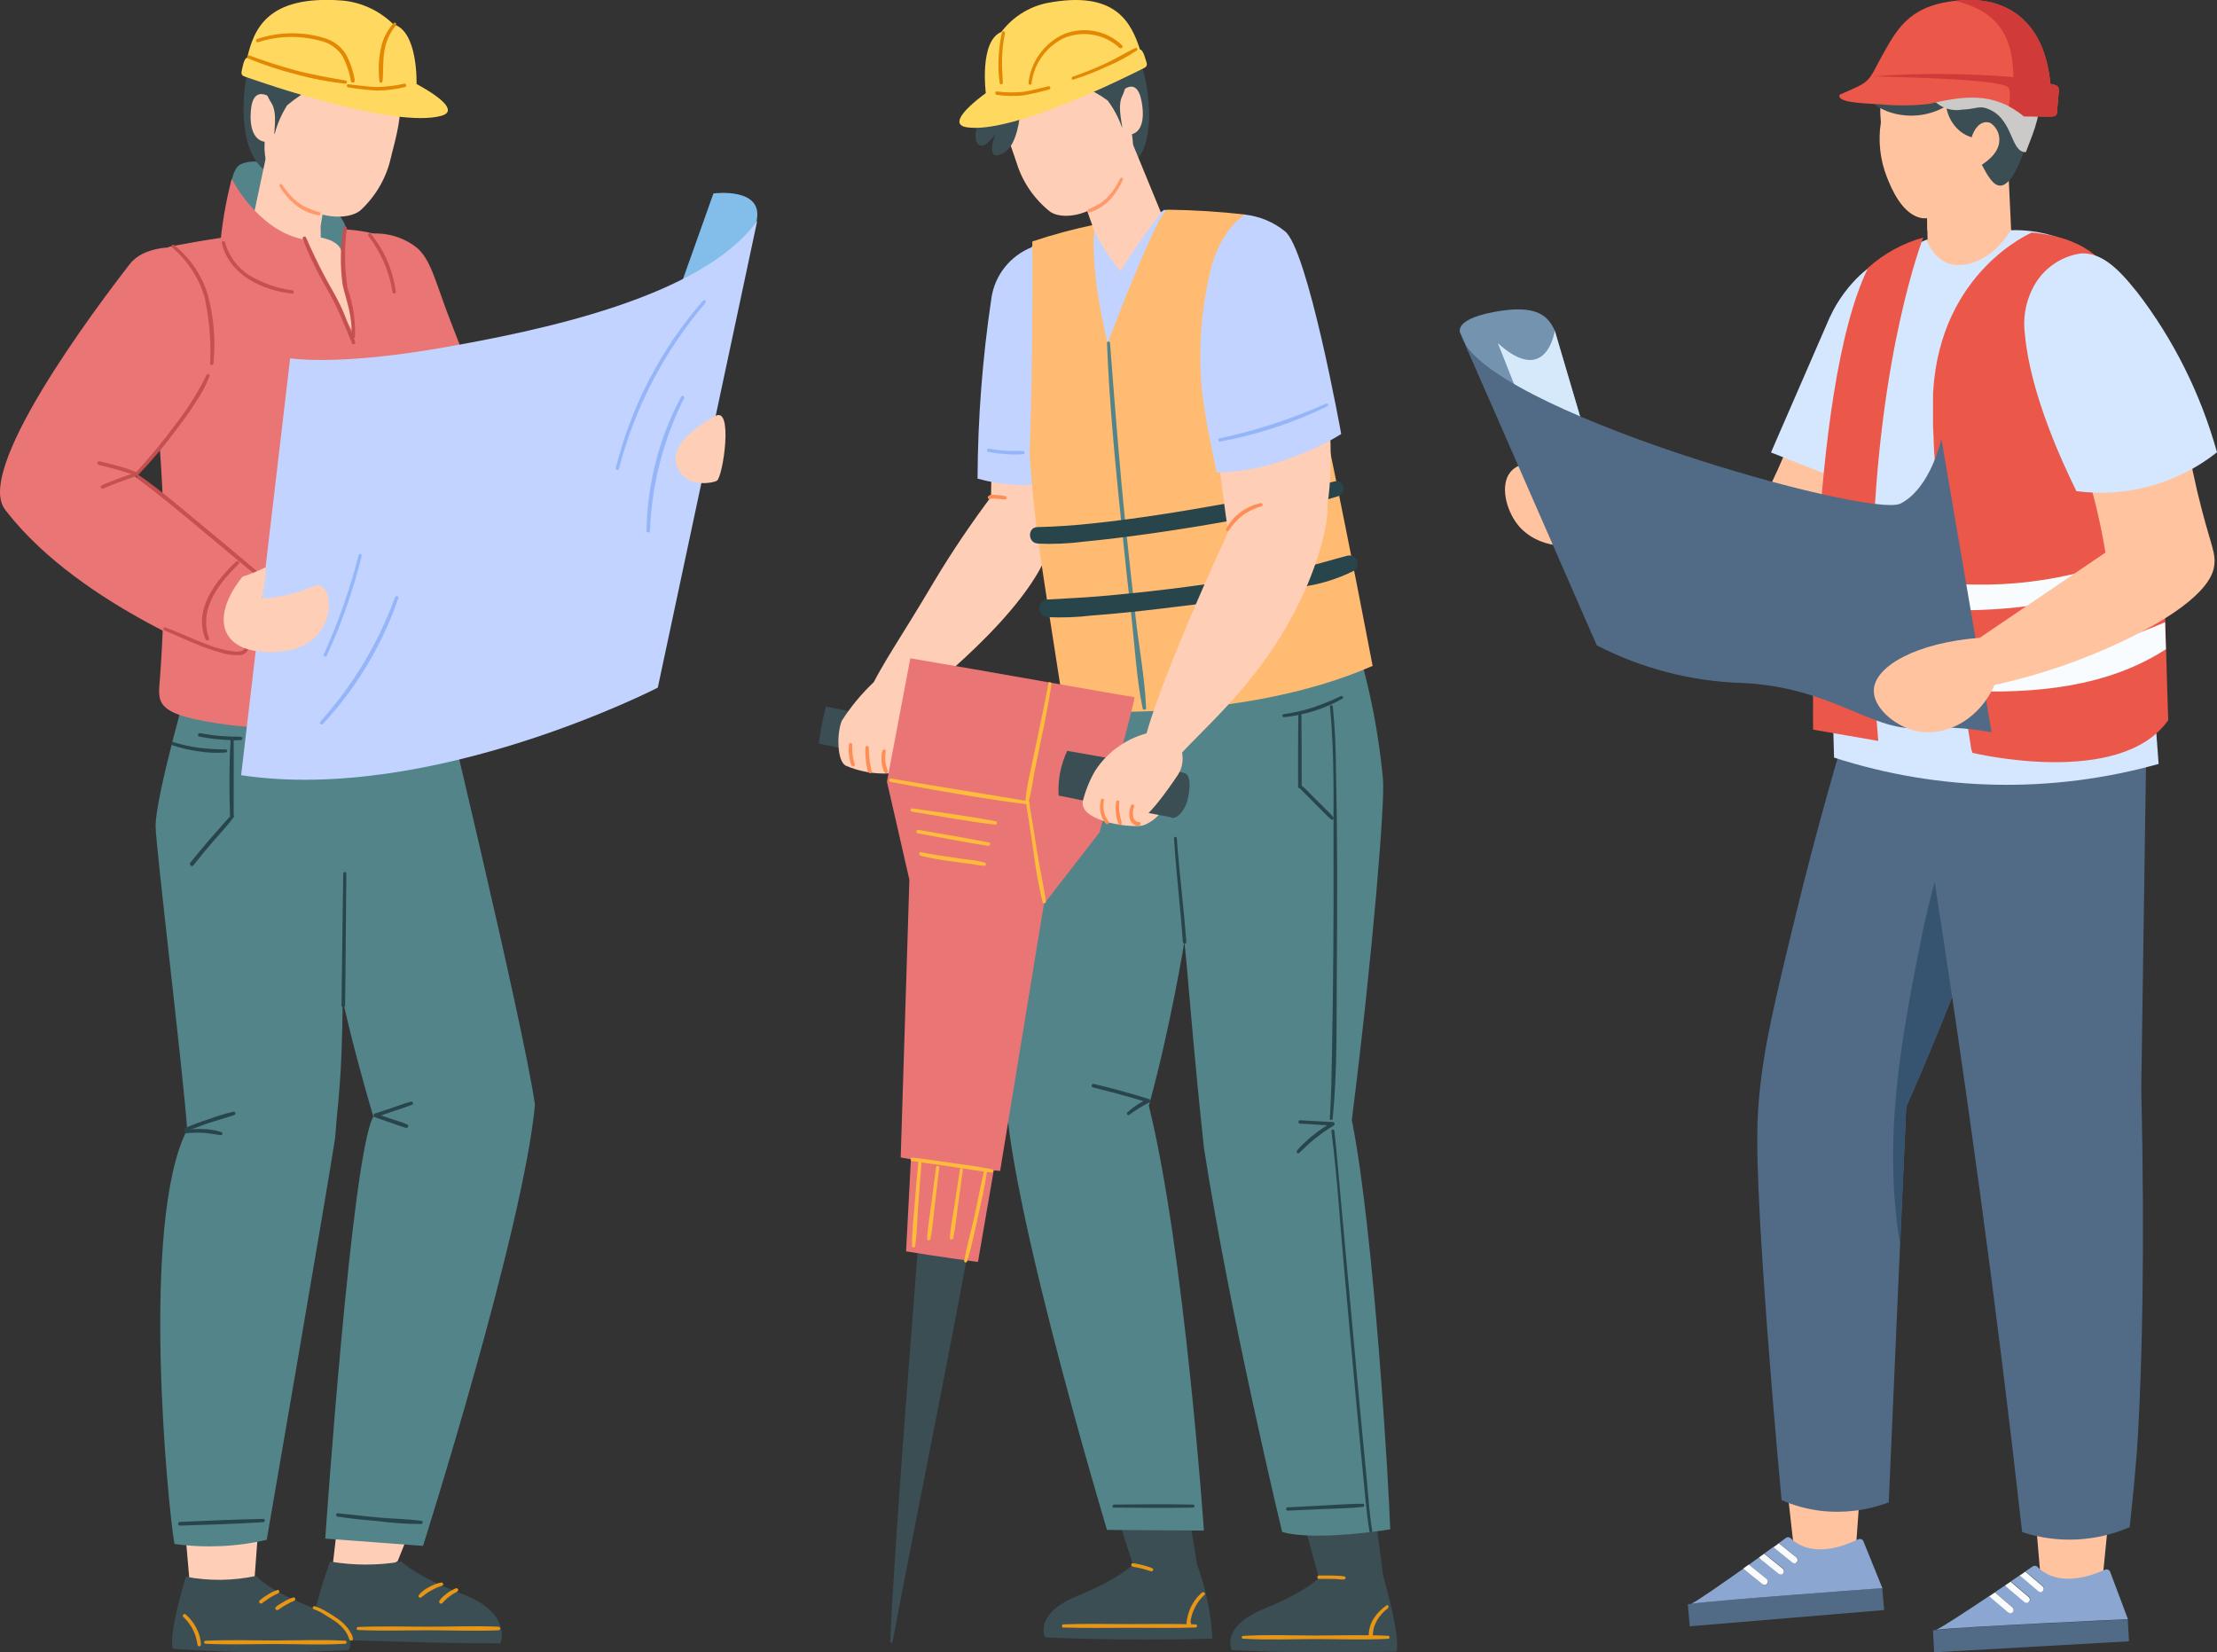<?xml version="1.0" encoding="UTF-8"?><svg id="b" xmlns="http://www.w3.org/2000/svg" xmlns:xlink="http://www.w3.org/1999/xlink" viewBox="0 0 161 120"><rect x="0" y="0" width="161" height="120" fill="#333333" stroke="none"/><defs><style>.fx{fill:none;}.fy{fill:#e89613;}.fz{fill:#ffc49f;}.ga{fill:#95b5f9;}.gb{fill:#c64f4f;}.gc{fill:#e38803;}.gd{fill:#528489;}.ge{fill:#8ba7d1;}.gf{fill:#d6e9fa;}.gg{fill:#83beea;}.gh,.gi{fill:#eb5749;}.gj{fill:#ff996c;}.gk{fill:#7493af;}.gl{fill:#c2d3ff;}.gm{fill:#3b4e54;}.gn{fill:#ea7575;}.go{fill:#cccac8;}.go,.gp,.gi{fill-rule:evenodd;}.gq{fill:#d4e7fe;}.gr{fill:#f9fbfc;}.gs{fill:#365470;}.gt{fill:#29454c;}.gu{fill:#f8fcff;}.gv{fill:#cfd8dc;}.gw{fill:#ffbb3c;}.gx{fill:#ffbb71;}.gy{clip-path:url(#x);}.gz{clip-path:url(#f);}.ha{clip-path:url(#ad);}.hb{fill:#ff8e55;}.gp{fill:#d03a38;}.hc{fill:#516b87;}.hd{fill:#ffd95f;}.he{fill:#ffceb6;}</style><clipPath id="f"><rect class="fx" x="133.55" y="20.61" width="9.1" height="15.26"/></clipPath><clipPath id="x"><rect class="fx" x="139.91" y="9.54" width="5.28" height="7.19"/></clipPath><clipPath id="ad"><rect class="fx" x="143.49" y="9.38" width="1.24" height="1.93"/></clipPath></defs><g id="c"><path id="d" class="fz" d="M117.73,35.63l10.5.28c.62-1.2,1.18-2.44,1.67-3.7.28-.72.53-1.42.76-2.09l6.9,2.39c-.83,1.59-1.57,3.23-2.23,4.89-.97,2.44-.98,2.99-1.66,3.64-.36.35-1.8,1.57-7.91.52-3.15-.55-6.22-1.46-9.15-2.73-2.34,1.37-5.06.93-6.38-.71-.87-1.08-1.31-2.91-.54-3.84,1.04-1.27,4.32-.92,8.04,1.35"/><path id="e" class="gq" d="M132.91,22.97l-4.3,9.89,7.65,3.02c1.99-2.78,3.82-5.68,5.49-8.67,1.32-2.48,1.64-7.29-1.98-8.58-3.19-1.13-5.97,2.36-6.85,4.34"/><g class="gz"><path id="g" class="gv" d="M136.47,24.71c-1.13,3.35-1.07,6.96-2.92,10.09l2.7,1.07c1.99-2.78,3.82-5.68,5.48-8.67.91-1.73,1.35-4.59.31-6.6-2.45.61-4.78,1.64-5.57,4.1"/></g><path id="h" class="fz" d="M129.62,106.62c.24,2.11.47,4.22.71,6.33l4.44-.4.46-6.47-5.61.55"/><path id="i" class="hc" d="M122.57,116.51l.14,1.6,14.12-1.18-.14-1.59s-12.55.91-13.88,1.14l-.24.03Z"/><path id="j" class="ge" d="M127.81,113.2s-.05-.06-.07-.09c-.24.17-.5.35-.75.54l1.31,1.05c.1.08.12.23.04.33,0,0,0,0,0,0-.04.05-.1.08-.17.09-.06,0-.12-.01-.17-.05l-1.35-1.09s-.04-.04-.04-.06c-1.63,1.15-3.34,2.34-3.79,2.56,1.33-.23,13.88-1.14,13.88-1.14l-1.38-3.41c-.06-.14-.22-.2-.36-.14,0,0,0,0-.01,0-3,1.45-4.46.38-4.9-.07-.09-.09-.24-.11-.35-.03l-.52.38,1.29,1.04c.1.08.12.23.04.33,0,0,0,0,0,0-.04.05-.1.08-.17.09-.06,0-.13-.02-.18-.06l-1.35-1.09s-.02-.02-.03-.03c-.2.14-.42.3-.65.47l1.35,1.09c.1.08.12.22.04.32,0,0,0,0-.01.01-.04.05-.1.09-.17.09-.06,0-.12-.02-.17-.06l-1.35-1.09Z"/><path id="k" class="gr" d="M127.99,115.06s.11.06.17.05c.06,0,.12-.04.17-.09.08-.1.07-.25-.03-.34,0,0,0,0,0,0l-1.31-1.05-.39.28s.02.04.04.06l1.35,1.09Z"/><path id="l" class="gr" d="M128.12,112.83l-.38.28s.04.07.07.09l1.35,1.09s.11.06.17.06c.07,0,.13-.04.17-.09.08-.09.07-.24-.02-.32,0,0,0,0-.01-.01l-1.35-1.09Z"/><path id="m" class="gr" d="M130.14,113.48s.11.06.18.06c.07,0,.13-.04.17-.09.08-.1.07-.24-.02-.33,0,0,0,0,0,0l-1.29-1.04-.39.29s.02.02.03.03l1.35,1.09Z"/><path id="n" class="hc" d="M147.67,50.34s.4,8.2-9.24,30.05c-.43,9.57-.85,19.14-1.27,28.72-1.58.6-3.29.81-4.97.61-.97-.12-1.91-.38-2.81-.77-.09-.94-.21-2.28-.35-3.88-.21-2.36-.47-5.55-.72-8.88-.87-11.79-.74-14.41-.58-16.3.33-3.77,1.13-7.08,2.71-13.57,1.47-6.03,2.97-11.24,4.27-15.47l12.94-.5"/><path id="o" class="gs" d="M139.69,67.34c.98-4.44,2.38-8.77,4.2-12.94.49-1.26.69-2.6.61-3.95l3.17-.12s.4,8.2-9.24,30.06c-.14,3.27-.29,6.54-.43,9.81-.02-.03-.04-.06-.06-.09-1.22-7.76.18-15.01,1.75-22.77"/><path id="p" class="fz" d="M147.69,108.7l.54,6.34,4.45-.28c.21-2.15.43-4.31.64-6.46l-5.63.4"/><path id="q" class="hc" d="M140.37,118.4l.09,1.6,14.15-.8-.09-1.59s-12.57.57-13.91.77l-.24.02Z"/><path id="r" class="ge" d="M145.7,115.22s-.05-.06-.06-.1c-.25.17-.5.34-.77.52l1.28,1.09c.1.08.11.23.03.33,0,0,0,0,0,0-.04.05-.1.08-.17.08-.06,0-.12-.02-.17-.06l-1.32-1.12s-.03-.04-.04-.06c-1.66,1.11-3.4,2.25-3.86,2.46,1.34-.19,13.91-.77,13.91-.77l-1.29-3.44c-.06-.14-.22-.21-.36-.15,0,0,0,0-.01,0-3.04,1.36-4.47.26-4.9-.2-.09-.1-.24-.11-.35-.04l-.53.36,1.26,1.07c.1.08.11.23.03.33,0,0,0,0,0,0-.04.05-.1.08-.17.09-.06,0-.13-.02-.17-.06l-1.32-1.12s-.02-.02-.03-.03l-.66.45,1.32,1.12c.1.08.11.22.04.32,0,0,0,0-.01.01-.04.05-.1.08-.17.09-.06,0-.12-.02-.17-.06l-1.32-1.12Z"/><path id="s" class="gr" d="M145.83,117.1s.11.06.17.06c.06,0,.13-.03.17-.08.09-.1.08-.25-.02-.34,0,0,0,0,0,0l-1.28-1.09c-.14.09-.27.18-.4.27,0,.02.02.04.04.06l1.32,1.12Z"/><path id="t" class="gr" d="M146.01,114.87l-.38.26s.03.07.06.1l1.32,1.12s.11.07.17.06c.07,0,.13-.04.17-.09.09-.09.08-.24-.01-.32,0,0,0,0-.01-.01l-1.32-1.12Z"/><path id="u" class="gr" d="M148.02,115.57s.11.06.17.06c.07,0,.13-.04.17-.09.09-.1.08-.24-.02-.33,0,0,0,0,0,0l-1.26-1.07-.4.28s.01.02.03.03l1.32,1.12Z"/><path id="v" class="fz" d="M145.61,9.32c.14.32.44,7.43.44,7.43.58,2.23-.74,4.51-2.96,5.09-2.21.58-4.47-.75-5.05-2.98-.02-.07-.03-.13-.05-.2l1.99-1.25c-.03-1.72-.05-3.44-.08-5.15l5.71-2.93Z"/><path id="w" class="hc" d="M146.85,111.27c2.56.84,5.34.71,7.81-.36.24-2.3.49-4.65.62-7.05.27-5.01.49-12.99.22-24.86l.44-29.94-17.47,2.42c.54,3.2,1.06,6.42,1.57,9.66,2.69,17.01,4.97,33.72,6.81,50.14"/><g class="gy"><path id="y" class="fz" d="M139.97,16.73c-.02-1.49-.04-2.99-.07-4.48l5.28-2.71c-.36,3.16-1.89,6.49-5.21,7.19"/></g><path id="z" class="gq" d="M146.03,16.72c2.04-.07,4.05.53,5.73,1.72,4.02,3.04,3.59,8.91,4.15,22.63.14,3.44.39,8.39.85,14.41-7.73,2.17-15.92,2.01-23.57-.46-.31-9.54.2-19.1,1.53-28.55.34-2.44.73-4.81,1.16-7.13.47-.24.95-.49,1.44-.73.88-.43,1.75-.84,2.6-1.21.22.72.72,1.31,1.38,1.66,1.35.61,3.47-.23,4.73-2.35"/><path id="aa" class="fz" d="M144.71,12.51l-1.43,1.56h0l-.4.43c-.5.45-1.07.81-1.7,1.04-.48.23-1.01.33-1.54.31-1.49-.18-2.32-2.24-2.61-2.98-.5-1.27-.65-2.64-.44-3.98-.03-.36-.05-.71-.04-1.07.02-.73.14-1.46.36-2.16.34-1.07,1.32-1.8,2.44-1.8h1.9c.05,0,.11,0,.16,0,.75.02,1.48.23,2.13.61.82.47,1.42,1.25,1.66,2.17.08.32.12.65.11.99l-.1,3.12-.02.54v.05c-.02.44-.19.85-.48,1.18"/><path id="ab" class="gm" d="M143.18,9.97c-.3-.09-.59-.24-.84-.44-.55-.46-.91-1.11-1.01-1.82-1.3.76-2.86.9-4.27.38-.5-.21-1.09-.47-1.29-1.02-.56-1.55,2.22-4.81,5.05-4.6.86.09,1.68.44,2.33,1.02.96-.25,1.98-.11,2.85.38,2.64,1.67,1.08,6.77,1,7.03-.09.3-.86,2.63-1.77,2.58-.51-.02-.9-.75-1.31-1.51-.34-.63-.58-1.31-.72-2.02"/><path id="ac" class="fz" d="M143.09,10.38c.13-.83.55-1.43,1.06-1.5.14-.02.28,0,.41.06.53.36.76,1.02.57,1.64-.25.9-1.42,1.51-1.46,1.54"/><g class="ha"><path id="ae" class="fz" d="M143.51,10.27c.05-.35.27-.84.63-.89.08-.01.17,0,.24.03.31.14.4.63.34.97-.09.5-.55.99-.86.91-.29-.08-.4-.64-.35-1.03"/></g><path id="af" class="gh" d="M143.17,54.49c-.16-.99-.93-5.79-1.62-11.15v-.03c-.07-.57-.15-1.15-.22-1.73-.01-.09-.02-.17-.03-.26s-.02-.18-.03-.26-.02-.17-.03-.26-.02-.18-.03-.26-.02-.18-.03-.27-.02-.17-.03-.25-.02-.18-.03-.28-.02-.17-.03-.26-.02-.18-.03-.28l-.03-.26c-.01-.09-.02-.18-.03-.27s-.02-.17-.03-.26-.02-.18-.03-.28-.02-.16-.03-.24l-.03-.29c0-.08-.02-.15-.02-.23-.01-.13-.03-.26-.04-.39,0-.07-.01-.14-.02-.21-.01-.14-.03-.27-.04-.41,0-.07-.01-.13-.02-.2l-.03-.3c0-.07-.01-.15-.02-.22,0-.09-.02-.18-.03-.28,0-.07-.01-.15-.02-.22,0-.09-.02-.18-.02-.28,0-.07-.01-.15-.02-.22,0-.09-.02-.18-.02-.27l-.02-.21c0-.09-.01-.18-.02-.27,0-.07-.01-.14-.02-.21,0-.09-.01-.18-.02-.27,0-.07,0-.13-.01-.19,0-.09-.01-.19-.02-.28,0-.06,0-.11-.01-.17,0-.11-.01-.22-.02-.33,0-.04,0-.08,0-.12,0-.15-.02-.29-.02-.43,0-.04,0-.07,0-.11,0-.11-.01-.21-.02-.32v-.15c0-.09-.01-.17-.02-.26,0-.05,0-.11,0-.16,0-.08,0-.16,0-.24v-.16c0-.08,0-.15,0-.22v-1.22c0-.07,0-.15,0-.22v-.1c0-.1,0-.21.01-.3.53-8.75,7.17-11.54,7.17-11.54.13.01.27.03.4.04l.12.02c.09.01.18.02.27.04l.13.02c.09.01.17.03.26.05l.12.02c.11.02.23.05.34.07h.03c.12.03.23.06.35.1l.11.03c.08.02.15.05.23.07l.12.04c.07.02.14.05.21.08l.11.04c.09.03.18.07.26.11l.05.02c.1.04.2.09.3.14l.1.05c.06.03.13.07.19.1l.11.07c.06.03.12.07.18.11.04.02.07.04.11.07.07.04.14.09.2.14l.07.05c.08.06.17.12.25.19.03.03.06.05.1.08.05.04.1.09.15.13l.1.09s.09.09.14.13.07.06.1.09c.05.05.1.11.15.16.03.03.05.06.08.08.07.08.14.15.2.23.03.04.06.07.09.11s.08.1.12.15l.09.12c.04.05.07.1.11.16s.06.09.09.13c.04.06.08.12.12.18.03.04.06.09.09.13.05.09.11.18.16.27.03.05.05.09.08.15s.06.12.09.17.06.11.08.16.06.12.09.17.05.11.08.17.06.13.09.19.06.14.09.2c.04.1.08.19.12.29.02.06.05.12.07.18l.07.19c.02.07.05.13.07.2s.05.13.07.19.05.14.07.21.04.14.07.21c.03.09.06.19.09.29s.06.2.09.3c.02.08.04.15.06.23s.04.14.06.21.04.16.06.24.03.14.05.21.04.16.06.25.03.15.05.22c.03.15.07.3.1.46.02.08.03.15.05.23s.03.18.05.28c.01.07.03.15.04.22.02.09.03.19.05.29.01.08.02.15.04.23.02.1.03.2.05.29.01.08.02.15.03.23.06.37.11.74.16,1.13l.03.22c.01.11.03.23.04.34l.03.23c.01.12.03.23.04.35,0,.07.02.15.02.22.04.43.09.87.13,1.32,0,.07.01.14.02.21.01.13.02.27.03.4,0,.08.01.16.02.23.01.14.02.28.03.42,0,.07.01.14.02.21.04.5.07,1.02.11,1.55,0,.05,0,.11.01.16.01.16.02.33.03.5,0,.07,0,.13.01.2.01.17.02.34.03.51,0,.05,0,.1,0,.15.03.6.06,1.22.09,1.86v.06c0,.21.02.42.03.63,0,.04,0,.07,0,.11,0,.22.02.43.03.65v.02c.12,3.14.22,6.65.33,10.55,0,.18.01.37.02.55,0,.21.01.42.02.63.01.41.02.82.04,1.23-3.49,4.98-14.24,2.37-14.24,2.37h0s-.01-.08-.03-.17v-.02"/><path id="ag" class="gu" d="M141.68,44.31c-.08-.64-.17-1.29-.25-1.95,5.38.45,10.78-.59,15.61-3.01.03.68.05,1.37.08,2.09-4.9,2-10.15,2.97-15.44,2.88"/><path id="ah" class="gu" d="M157.23,45.18c.02.64.04,1.3.06,1.97-4.24,2.75-9.5,3.26-14.79,3.02-.09-.58-.18-1.21-.27-1.86,5.16,0,10.26-1.07,15-3.12"/><path id="ai" class="gh" d="M130.41,39.65l1.6.24c.44-7.35,1.44-15.93,3.66-20.45,1.15-1.03,2.52-1.78,4-2.19,0,0-3.28,8.29-3.68,23.24l2.71.39s-1.05-.05-2.71-.26c-.11,4.4.03,8.8.41,13.19l-2.31-.4h0l-2.42-.42s-.09-5.92.34-13.01c-.51-.1-1.05-.21-1.59-.34"/><path id="aj" class="gu" d="M131.95,40.82c1.31.34,2.65.64,4.01.88-.01.62-.01,1.26-.01,1.9-1.39-.31-2.75-.72-4.07-1.25.02-.5.05-1.01.08-1.53"/><path id="ak" class="gu" d="M134.79,47.68c.41.07.83.13,1.24.19.02.57.05,1.14.08,1.72-.98-.12-1.94-.24-2.89-.36-.55-.17-1.07-.43-1.54-.78.01-.56.02-1.15.04-1.79,1,.42,2.02.75,3.07,1.01"/><path id="al" class="go" d="M140.12,6.89c.5.81,1.44,1.24,2.38,1.07.85-.02,1.21-.27,1.7-.11,2.06.64,1.74,3.23,2.92,3.2.76-1.98,1.09-2.69.96-4.56l-5.88-1.71-2.08,2.12Z"/><path id="am" class="gi" d="M149.39,8.03l.11-1.24c.08-.58-.1-.59-.6-.7-.43-4.62-3.22-6.33-6.52-6.07-3.56.28-4.5,1.9-5.55,3.75-1.28,2.28-.78,2.05-3.24,3.11-.18.51,1.2.61,2.9.69,1.19.12,2.39.11,3.59-.02,2.54-.59,4.72-.9,6.89.9l1.7.02c.61.02.7-.05.73-.44"/><path id="an" class="gp" d="M149.39,8.03l.11-1.24c.08-.58-.1-.59-.6-.7-.43-4.62-3.22-6.33-6.52-6.07-.13.01-.25.02-.36.04,2.82.71,4.18,2.32,4.19,5.54-3.38-.28-6.78-.3-10.17-.06,2.91.09,8.17.21,9.55.67.49.16.34.5.36,1l-.06.51c.39.21.76.45,1.09.73l1.7.02c.61.02.7-.05.73-.44"/><path id="ao" class="gk" d="M115.83,46.34l-9.74-22.06s-.77-1.02,2.39-1.62c3.16-.6,3.95.31,4.43,1.35,0,0,6.94,23.28,6.28,23.08s-3.36-.75-3.36-.75"/><path id="ap" class="gf" d="M108.77,24.91l8.69,21.94s2.68.62,2.31-.08-6.86-22.75-6.86-22.75c0,0-.6,4.12-4.15.89"/><path id="aq" class="hc" d="M140.98,31.89s-.76,3.55-2.96,4.68-30.65-6.91-31.94-12.29l9.88,22.59c3.27,1.68,6.87,2.62,10.55,2.73,6.36.28,9.42,3.46,12.66,3.28,1.82-.13,3.66-.03,5.46.3l-3.64-21.29Z"/><path id="ar" class="fz" d="M143.77,46.32l9.13-6.19c-.23-1.41-.53-2.8-.89-4.18-.21-.79-.43-1.54-.67-2.25l7.4-2.18c.3,1.87.69,3.72,1.17,5.55.7,2.68,1.04,3.15.87,4.12-.09.52-.55,2.44-6.42,5.28-3.04,1.46-6.23,2.56-9.52,3.28-1.14,2.6-3.74,3.89-5.89,3.29-1.42-.39-2.94-1.68-2.87-2.95.09-1.72,3.11-3.42,7.71-3.77"/><path id="as" class="gq" d="M155.15,21.15c2.69,3.48,4.67,7.46,5.85,11.7-2.89,2.28-6.57,3.3-10.21,2.82-.92-1.87-3.34-6.98-3.74-11.39-.15-1.1.03-2.22.5-3.21.67-1.45,2.03-2.46,3.61-2.67,1.46-.04,2.64,1.06,3.99,2.76"/><path id="at" class="gm" d="M66.79,89.06s-1.89,23.41-2.14,30.16c0,.05.03.08.08.09.04,0,.08-.03.09-.07.92-5.07,5.68-28.68,5.7-29.82.02-1.29-3.73-.36-3.73-.36"/><path id="au" class="gn" d="M66.22,82.87l-.42,8.01s2.59.43,5.22.77l1.42-8.24-6.21-.54Z"/><path id="av" class="gm" d="M59.98,51.31l3.05.62-.63,2.69-2.94-.62c.12-.9.29-1.8.52-2.69"/><path id="aw" class="he" d="M72.33,29.65s-.73,7.58-.11,9.44c.58,1.75,3.76.82,4.52-2.31,1.99-8.12-2.55-9.61-4.41-7.14"/><path id="ax" class="he" d="M72.07,35.95c-1.51,2.01-2.92,4.09-4.21,6.24-2.41,4.1-3.92,6.17-4.83,8.24-.78,1.78,2.45,1.31,3.6.32,1.15-.99,9.29-7.36,9.84-12.08.18-1.55-2.44-3.69-4.41-2.71"/><path id="ay" class="gl" d="M74.94,17.95c-1.57.62-2.69,2.02-2.94,3.68-.65,4.35-.99,8.73-1.01,13.13,1.78.5,3.65.6,5.47.28,3.25-.51-.24-17.13-1.52-17.09"/><path id="az" class="gm" d="M86.3,109.72l.68,4.23s-2.55,1.26-4.65-.16l-1.51-4.68,5.47.61Z"/><path id="ba" class="gm" d="M99.4,106.47l1.09,8.31s-2.68,1.22-4.66-.01c0,0-2.04-7.44-2.03-7.44s5.59-.86,5.59-.86"/><path id="bb" class="gd" d="M97.87,44.81c1.33,3.8,2.19,7.75,2.56,11.76.17,1.49-.73,12.68-2.26,24.77,1.62,8.06,2.71,26.95,2.79,29.73-1.94.32-5.99.74-7.85.19,0,0-3.79-15.71-5.68-27.91-.81-7.48-1.19-13.01-1.42-14.94,0,0-1,6.17-2.58,11.9,2.58,10.4,4,30.85,4,30.85l-7.04-.05s-8.12-26.97-7.3-33.16,7.24-34.5,7.24-34.5l17.53,1.36Z"/><path id="bc" class="gm" d="M100.48,114.56s1.28,4.42.92,5.39c-4.89.04-7.66.12-11.95-.11,0,0-.86-1.69,2.34-3s4.03-2.29,4.03-2.29c1.51.49,3.14.49,4.66,0"/><path id="bd" class="gm" d="M86.93,113.62c.64,1.73,1.02,3.54,1.11,5.38-3.65.13-9.12.07-12.15-.09,0,0-.86-1.69,2.34-3s4.04-2.29,4.04-2.29c1.54.31,3.12.31,4.66,0"/><path id="be" class="gl" d="M79.63,16.37s1.59,1.37,4.91-1.13c0,0,7.7.74,8.09,1.14,0,0,2.4,14.71,0,19.09,0,0,.35,10.48.97,11.84,0,0-13.69,3.87-16.01,3.02,0,0-5.14-31.96-2.27-32.78,2.55-.73,4.31-1.17,4.31-1.17"/><path id="bf" class="gx" d="M74.97,17.54s.07,8.21-.2,15.47c.41,5.4.54,5.9,2.51,18.59,0,0,12.67,1.03,22.4-3.24,0,0-3.42-17.93-4.73-23.02-1.88-7.31-4.53-9.76-4.53-9.76-1.88-.21-3.76-.33-5.65-.35-.72.15-4.33,9.67-4.33,9.67,0,0-1.4-5.41-.92-8.59-1.55.32-3.07.73-4.56,1.23"/><path id="bg" class="he" d="M63.5,49.5c-.91.85-1.7,1.8-2.37,2.85-.38.93-.35,2.99.32,3.27.97.41,2.02.6,3.07.55.82-.15.69-3.9,1.17-4.7.68-1.14-2.19-1.97-2.19-1.97"/><path id="bh" class="gn" d="M82.39,50.63c-.75-.09-11.6-2.04-16.28-2.82l-1.7,8.96,1.63,7.12-.63,20.17c2.39.45,4.8.78,7.22.98l3.18-19.38,4.04-5.21s2.59-9.61,2.54-9.81"/><path id="bi" class="he" d="M85.36,55.28s.19,3.63-2.27,4.64c-.68.28-4.65-.21-4.46-1.68.33-2.59,3.95-4.68,5.29-4.17,1.34.51,1.44,1.21,1.44,1.21"/><path id="bj" class="gm" d="M77.5,54.54c-.48,1.01-.69,2.13-.62,3.24,1.96.42,8.25,1.59,8.25,1.59.48-1.02.76-2.12.81-3.25-2.05-.5-8.45-1.59-8.45-1.59"/><path id="bk" class="gm" d="M85.54,56.28c-.67.42-1.31,2.64-.49,3.09.35.19,1.01-.46,1.21-1.35.26-1.15.16-2.29-.72-1.74"/><path id="bl" class="he" d="M85.24,53.55c.75.75.86,1.93.25,2.8-.83,1.23-2.22,3.15-2.71,3.07-.73-.12-4.17-1.12-4.17-1.12.19-.82.5-1.61.93-2.34.92-1.41,2.36-2.4,4.01-2.77.59-.18,1.23-.04,1.69.38"/><path id="bm" class="hb" d="M79.95,58.09c-.08.3-.09.61-.03.91.05.3.19.58.39.81.04.05.12.06.17.02.05-.04.06-.12.02-.17-.07-.11-.14-.22-.2-.34-.06-.12-.1-.25-.13-.38-.05-.26-.05-.53,0-.79.02-.06-.02-.12-.08-.14-.06-.02-.12.02-.14.08"/><path id="bn" class="hb" d="M81.06,58.22c-.05.27-.05.55-.02.82.02.28.08.55.2.81.07.13.24.04.22-.1-.02-.12-.06-.24-.09-.36s-.05-.26-.07-.39c-.04-.25-.04-.5-.01-.75,0-.06-.05-.12-.11-.12-.05,0-.1.03-.11.08"/><path id="bo" class="hb" d="M82.13,58.52c-.14.33-.16.7-.05,1.04.06.13.15.24.27.32.06.04.12.06.19.08.08.02.17.01.24-.03.06-.04.07-.12.03-.18-.02-.02-.04-.04-.06-.05-.05-.01-.1,0-.15-.02-.04-.01-.08-.03-.12-.06-.08-.06-.13-.14-.17-.23-.06-.27-.05-.56.05-.82.02-.06-.02-.13-.08-.15-.06-.02-.13.02-.15.08h0"/><path id="bp" class="hb" d="M71.95,36.23s.03-.03.05-.03c.04,0,.08,0,.12,0,.09,0,.2.01.29.02s.19.02.29.03c.1.02.21.02.31.02.06,0,.11-.06.1-.13,0-.04-.03-.08-.07-.09-.11-.03-.23-.06-.34-.07-.12-.02-.23-.03-.35-.03s-.21-.02-.32-.02c-.1,0-.2.03-.26.11-.05.05-.05.13,0,.18.05.05.12.05.17,0,0,0,0,0,0,0"/><path id="bq" class="hb" d="M61.87,54.17s.02-.04.02-.06l-.23-.07c-.04.28-.04.56,0,.83.02.13.04.27.07.4.03.12.06.31.17.38.06.03.13.01.16-.04,0-.01.01-.02.01-.03.01-.07,0-.14-.03-.2-.02-.06-.04-.12-.05-.18-.03-.12-.06-.25-.07-.37-.03-.25-.03-.5-.03-.75,0-.07-.05-.12-.12-.12s-.12.05-.12.12c0,.01,0,.03,0,.04,0,.02,0,.04,0,.06.01.05.05.08.1.08.05,0,.09-.03.1-.08"/><path id="br" class="hb" d="M62.85,54.31c-.02.33,0,.66.04.99.02.17.05.33.08.5.03.14.05.31.2.36.07.01.14-.03.15-.1,0-.03,0-.06-.01-.09-.03-.05-.04-.1-.05-.16-.01-.06-.03-.13-.04-.19-.03-.14-.05-.29-.07-.44-.03-.29-.05-.58-.06-.88,0-.07-.04-.13-.11-.13-.07,0-.13.04-.13.11,0,0,0,.01,0,.02"/><path id="bs" class="hb" d="M64.11,54.48c-.06.13-.09.27-.09.42-.01.14,0,.29,0,.43.01.14.04.29.08.43.02.07.04.13.07.2.02.08.07.14.13.19.07.06.17-.02.17-.1-.02-.13-.05-.26-.1-.38-.03-.12-.06-.23-.07-.35-.01-.13-.02-.26-.01-.39,0-.13.03-.26.03-.38,0-.06-.04-.11-.1-.12-.04,0-.08.02-.1.06"/><path id="bt" class="gd" d="M80.39,24.91c.17,4.43.61,8.86,1.06,13.26.23,2.25.47,4.5.73,6.74.24,2.16.36,4.42.8,6.54.02.07.09.11.16.09.06-.02.1-.07.09-.12-.09-2.16-.51-4.36-.75-6.5-.26-2.29-.51-4.58-.75-6.87-.45-4.37-.78-8.75-1.12-13.13,0-.06-.04-.11-.1-.12-.06,0-.11.04-.12.1,0,0,0,.01,0,.02"/><path id="bu" class="gw" d="M74.5,58.25c.2,1.19.37,2.39.55,3.58.15,1.23.37,2.46.66,3.67.05.17.27.09.24-.07-.18-1.23-.46-2.44-.65-3.67-.19-1.19-.37-2.39-.58-3.58-.03-.16-.25-.09-.23.07"/><path id="bv" class="gw" d="M64.64,56.78c3.32.62,6.66,1.22,10.01,1.64.12.01.15-.21.03-.23-3.32-.56-6.65-1.08-9.98-1.65-.14-.02-.21.21-.06.23"/><path id="bw" class="gm" d="M82.07,12.02s1.75-.72,1.31-4.91c-.44-4.21-2.14-5.07-4.97-5.36-2.83-.29-4.23,3.01-4.23,3.01l7.88,7.26Z"/><path id="bx" class="he" d="M81.65,8.97l2.66,6.47s-2.23,2.98-2.93,4.27c-.76-.89-1.4-1.88-1.91-2.93l-2-5.65,4.18-2.16Z"/><path id="by" class="he" d="M82.02,8.94c.72,2.51-.09,4.03-2.17,5.84-1.01.88-2.73,1.16-3.57.61-1.18-.93-2.04-2.19-2.47-3.62-.95-2.76-2.39-6.27,1.98-7.9,4.69-1.75,5.51,2.56,6.22,5.07"/><path id="bz" class="he" d="M82.96,7.73c.15,1.27-.23,1.85-.71,2s-.6-.68-.85-1.54-.17-1.46.27-1.73c.89-.56,1.18.38,1.29,1.27"/><path id="ca" class="gj" d="M81.35,12.95c-.22.48-.51.93-.87,1.32-.19.2-.4.37-.62.52-.27.16-.55.3-.83.42-.12.06-.03.25.09.22.31-.09.6-.23.87-.41.24-.16.46-.34.65-.55.37-.42.68-.89.9-1.4.06-.13-.12-.24-.18-.11"/><path id="cb" class="gm" d="M81.49,9.28c-.25-.71-.6-1.38-1.05-1.98-.59-.43-1.23-.79-1.9-1.06-1.51-.57-2.33-.69-5.23,1.02-2.29,1.35-1.28-5.1,4.52-5.8,4.64-.56,4.48,3.85,3.65,5.56-.37.77.09,2.23,0,2.27"/><path id="cc" class="gm" d="M74.15,5.7s.31,4.61-1.32,5.44c-1.36.69-.55-1.41-.55-1.41,0,0-.77,1.15-1.2.78-.83-.71.73-3.56,1.5-4s1.57-.8,1.57-.8"/><path id="cd" class="hd" d="M83.27,4.57c.05.13,0,.27-.13.34-1.41.72-9.71,4.86-12.96,4.33-1.03-.17-.46-1.09,1.41-2.48,0,0-.49-3.79,1.13-4.44.8-1.06,1.95-1.8,3.26-2.09,5.09-1,6.18,1.47,6.81,3.37.24,0,.4.73.48.96"/><path id="ce" class="gc" d="M76.15,6.26c-.61.14-1.21.31-1.83.41-.64.06-1.29.06-1.93-.03-.15-.01-.15.23,0,.25.63.09,1.28.11,1.92.04.64-.11,1.27-.26,1.89-.44.14-.03.08-.25-.06-.22"/><path id="cf" class="gt" d="M79.36,78.97c1.34.34,2.68.69,4.01,1.1,0-.08-.02-.16-.03-.24-.54.23-1.04.56-1.47.96-.09.09.03.25.13.18.46-.34.95-.65,1.47-.91.1-.05.07-.21-.03-.24-1.33-.41-2.66-.79-4.01-1.1-.15-.04-.22.21-.07.25"/><path id="cg" class="gt" d="M94.4,81.6c.8.05,1.6.1,2.39.15l-.06-.24c-.47.27-.93.58-1.35.92-.21.16-.41.34-.6.52-.22.19-.41.39-.59.61-.09.12.05.27.16.17.2-.17.39-.38.58-.55s.4-.36.62-.53c.42-.33.85-.64,1.31-.91.06-.04.08-.13.04-.19-.02-.03-.06-.05-.1-.06-.8-.04-1.6-.09-2.39-.13-.15,0-.15.24,0,.25"/><path id="ch" class="gt" d="M80.9,109.49c1.91.01,3.83.04,5.74,0,.06,0,.11-.05.11-.11s-.05-.11-.11-.11c-1.91-.04-3.82-.02-5.74,0-.06,0-.11.06-.11.13,0,.06.05.1.11.11"/><path id="ci" class="gt" d="M93.51,109.71c.91-.04,1.82-.08,2.73-.12.91-.04,1.82-.05,2.73-.15.14-.01.14-.23,0-.23-.91,0-1.82.07-2.73.12s-1.82.09-2.73.14c-.15,0-.15.25,0,.24"/><path id="cj" class="fy" d="M77.23,118.2c1.6.05,3.2.02,4.8.02,1.6,0,3.2.03,4.8-.02.06,0,.11-.07.1-.13,0-.05-.05-.09-.1-.1-1.6-.05-3.2-.02-4.8-.02-1.6,0-3.2-.04-4.8.02-.07,0-.11.06-.11.13,0,.06.05.1.11.11"/><path id="ck" class="fy" d="M90.27,119.01c1.75.11,3.52.03,5.27.03,1.75,0,3.52.07,5.27-.02.06,0,.11-.06.1-.12,0-.06-.05-.1-.1-.1-1.75-.09-3.52-.02-5.27-.02s-3.52-.08-5.27.03c-.06,0-.1.06-.09.12,0,.05.04.08.09.09"/><path id="cl" class="fy" d="M87.3,115.65c-.41.35-.73.8-.92,1.31-.1.25-.16.52-.2.79-.02.13-.03.3.13.33.09.01.17-.04.19-.13,0-.04,0-.08-.02-.11-.03-.06-.11-.08-.17-.05-.04.02-.06.07-.06.11v.02l.04-.09.08-.02.08.07s0-.09.01-.13c0-.05.01-.09.02-.14.02-.09.04-.19.07-.29.05-.19.13-.38.22-.56.17-.35.41-.67.7-.93.11-.1-.05-.26-.16-.17"/><path id="cm" class="fy" d="M100.67,116.61c-.36.25-.67.56-.91.93-.25.39-.38.86-.36,1.32.01.08.08.13.16.12.08-.01.13-.08.12-.16,0-.02,0-.04-.01-.06-.02-.07-.08-.11-.15-.09-.04.01-.08.05-.09.09,0,.02-.01.04-.02.06l.28.04c0-.2.03-.41.07-.6.05-.2.14-.4.24-.58.2-.34.47-.64.79-.88.11-.09,0-.29-.11-.21"/><path id="cn" class="fy" d="M95.78,114.67c.3,0,.61-.01.91,0,.15,0,.3.01.45.02.15.02.31.02.47.02.11-.01.15-.19.03-.22-.15-.03-.3-.05-.46-.05-.15,0-.31-.02-.47-.02-.31,0-.62,0-.93,0-.15,0-.15.25,0,.25"/><path id="co" class="fy" d="M82.23,113.77c.12.03.24.06.36.07.11.02.22.05.33.08.11.03.22.06.33.09s.23.08.35.11.21-.15.09-.22c-.11-.05-.23-.1-.35-.13-.12-.04-.23-.07-.35-.1s-.24-.06-.36-.08c-.12-.03-.24-.05-.37-.06-.07,0-.12.06-.11.13,0,.05.04.09.08.1"/><path id="cp" class="gt" d="M85.26,60.88c.15,2.52.46,5.01.64,7.53.01.17.26.17.25,0-.18-2.51-.51-5.01-.69-7.53,0-.14-.21-.14-.2,0"/><path id="cq" class="gt" d="M94.29,51.87c-.03,1.75-.02,3.51-.02,5.26,0,.07.06.13.13.13s.13-.06.13-.13h0c0-1.75,0-3.51-.02-5.26,0-.06-.05-.11-.11-.11-.06,0-.11.05-.11.1h0"/><path id="cr" class="gt" d="M94.43,57.28c.17.2.37.39.56.57l.56.57.55.55c.18.2.38.38.58.55.11.09.21-.09.14-.18-.17-.2-.35-.39-.54-.56l-.57-.57c-.19-.18-.37-.37-.55-.55-.19-.18-.37-.39-.57-.55-.05-.04-.13-.03-.17.02-.04.05-.03.11,0,.15"/><path id="cs" class="gt" d="M96.58,51.3c.36,3.54.24,7.17.26,10.72.02,4.81-.02,9.62-.11,14.44-.03,1.59-.05,3.19-.16,4.78-.01.14.19.14.21,0,.35-3.54.27-7.17.3-10.73.04-4.81.05-9.62-.06-14.43,0-1.59-.07-3.18-.23-4.77-.02-.13-.22-.14-.2,0"/><path id="ct" class="gt" d="M93.24,52.09c1.5-.16,2.95-.62,4.26-1.35.05-.03.06-.1.02-.15-.03-.04-.08-.05-.13-.04-.67.32-1.36.6-2.07.84-.69.22-1.4.38-2.12.48-.11.02-.09.22.03.21"/><path id="cu" class="gt" d="M96.69,82.17c.42,3.3.62,6.64.92,9.96.45,4.96.89,9.92,1.37,14.88.14,1.4.24,2.82.47,4.21.02.14.23.08.2-.06-.2-1.2-.27-2.44-.39-3.65-.22-2.25-.43-4.5-.64-6.75-.46-4.92-.89-9.83-1.35-14.75-.12-1.29-.21-2.6-.37-3.89-.02-.15-.23-.08-.21.06"/><path id="cv" class="gt" d="M75.34,39.48c1.15.05,2.3,0,3.44-.15,1.57-.15,3.13-.35,4.7-.57,3.28-.46,6.55-1.03,9.8-1.71,1.32-.27,2.63-.61,3.92-1.02.64-.2.37-1.24-.28-1.07-2.58.68-5.25,1.14-7.88,1.61-3.24.58-6.49,1.11-9.75,1.45-1.31.14-2.63.23-3.95.26-.73.01-.71,1.14,0,1.19"/><path id="cw" class="gt" d="M76.04,44.82c1.09.05,2.19.01,3.28-.12,1.62-.12,3.24-.29,4.85-.48,3.45-.4,6.89-.87,10.29-1.59,1.34-.17,2.64-.57,3.85-1.17.28-.18.37-.56.19-.84-.13-.21-.38-.31-.62-.27-1.1.28-2.17.63-3.28.87-1.56.34-3.13.62-4.7.86-3.35.53-6.72.94-10.11,1.23-1.25.11-2.49.15-3.74.23-.35.04-.61.35-.57.69.03.3.27.54.57.57"/><path id="cx" class="he" d="M88.15,31.63s.03.09.07.26c.37,1.33.84,7.29,1.37,8.29.5.94,5.69,1.75,6.68-2.83s-.24-13.1-1.13-13.15-8,.85-6.97,7.53"/><path id="cy" class="gl" d="M90.43,15.58s-1.53.8-2.41,3.6c-.78,3.02-1.03,6.16-.73,9.27,0,0,.33,2.64,1.08,5.87,1.82-.05,3.62-.4,5.32-1.05,1.3-.44,2.55-1.03,3.71-1.75,0,0-2.45-13.58-4.12-14.75-.82-.65-1.8-1.06-2.85-1.18"/><path id="cz" class="he" d="M89.56,37.83s-6.86,14.6-6.72,17.73c.05,1.25,1.01.68,2.66-.53,2.1-2.38,6.36-5.75,9.19-11.98,1.22-2.7,1.94-5.63,1.65-6.6-.79-2.73-6.48.77-6.79,1.39"/><path id="da" class="hb" d="M89.23,38.54c.28-.43.63-.82,1.04-1.13.41-.29.87-.51,1.35-.65.06-.02.09-.08.07-.14-.02-.05-.07-.09-.13-.08-1.08.22-2.01.91-2.52,1.88-.03.05-.02.12.03.15.05.03.12.02.15-.03"/><path id="db" class="ga" d="M88.61,32.07c2.7-.5,5.31-1.36,7.78-2.56.11-.05.03-.25-.08-.2-2.49,1.11-5.09,1.96-7.76,2.53-.15.03-.08.27.06.24"/><path id="dc" class="ga" d="M71.74,32.81c.42.09.86.14,1.29.17.43.04.87.04,1.3,0,.12-.02.08-.21-.03-.22-.41-.02-.83,0-1.24-.02-.42-.03-.84-.08-1.25-.16-.14-.02-.2.2-.06.23"/><path id="dd" class="gw" d="M76.14,49.63c-.27,1.44-.57,2.86-.87,4.29-.15.68-.29,1.37-.43,2.06-.17.7-.3,1.42-.37,2.14,0,.07.05.13.12.13.06,0,.12-.04.13-.1.2-.7.28-1.45.42-2.17.14-.69.28-1.37.42-2.05.3-1.4.58-2.81.8-4.23.02-.16-.2-.23-.23-.07"/><path id="de" class="gw" d="M66.2,58.94c2.02.33,4.06.72,6.09.95.13.01.16-.22.03-.24-2-.39-4.04-.65-6.06-.94-.14-.02-.2.21-.06.23"/><path id="df" class="gw" d="M66.64,60.52c1.71.31,3.41.65,5.12.91.14.02.21-.21.06-.24-1.7-.34-3.41-.62-5.12-.92-.15-.03-.22.22-.06.25"/><path id="dg" class="gw" d="M66.85,62.15c.76.18,1.54.32,2.31.41.39.06.79.11,1.18.16s.77.14,1.15.16c.13.01.15-.2.03-.24-.38-.09-.76-.16-1.15-.2-.37-.05-.75-.1-1.12-.16-.79-.11-1.57-.22-2.35-.39-.14-.03-.21.2-.06.24"/><path id="dh" class="gw" d="M66.24,84.32c.98.15,1.96.28,2.93.42.95.14,1.9.31,2.85.41.13.01.15-.21.03-.23-.97-.2-1.96-.32-2.93-.46-.95-.14-1.9-.28-2.86-.39-.14-.02-.17.23-.03.25"/><path id="di" class="gw" d="M66.7,84.3c-.11,1.03-.19,2.06-.27,3.09s-.21,2.07-.2,3.09c0,.13.21.17.23.03.14-1.01.15-2.05.23-3.06.08-1.05.16-2.1.24-3.15.01-.15-.2-.15-.22,0"/><path id="dj" class="gw" d="M67.98,84.75c-.12.88-.23,1.75-.34,2.63-.11.85-.27,1.71-.31,2.57,0,.07.04.12.11.13.06,0,.12-.04.13-.1.17-.84.22-1.72.33-2.56.11-.88.21-1.75.31-2.63.01-.13-.2-.16-.22-.03"/><path id="dk" class="gw" d="M69.71,84.93c-.13.84-.25,1.67-.38,2.51-.12.81-.3,1.63-.35,2.45,0,.07.04.13.11.13.06,0,.12-.04.13-.1.18-.8.25-1.65.36-2.46s.23-1.65.34-2.47c.02-.15-.19-.21-.21-.06"/><path id="dl" class="gw" d="M71.46,85.05c-.26,1.08-.45,2.17-.69,3.25s-.54,2.15-.75,3.24c-.02.06.01.12.07.14s.12-.01.14-.07c0,0,0,0,0-.01.33-1.05.55-2.15.79-3.23s.5-2.17.65-3.27c.02-.15-.18-.21-.21-.06"/><path id="dm" class="gc" d="M72.76,2.35c-.13.6-.21,1.22-.24,1.84-.04.62-.01,1.24.08,1.85.02.06.08.1.14.08.05-.01.09-.06.09-.12-.03-.6-.08-1.19-.06-1.78.02-.61.09-1.21.21-1.8.03-.15-.18-.21-.21-.06"/><path id="dn" class="gc" d="M77.95,5.78c.8-.25,1.58-.56,2.34-.91.8-.33,1.56-.73,2.27-1.21.05-.04.05-.1.02-.15-.03-.03-.08-.05-.12-.03-.75.36-1.46.8-2.21,1.15-.77.36-1.56.66-2.35.94-.13.05-.08.26.06.22"/><path id="do" class="gc" d="M74.91,6.06c.17-1.41,1.04-2.64,2.32-3.28,1.38-.59,2.98-.32,4.07.7.06.05.14.04.19-.02.04-.05.04-.12,0-.17-1.14-1.09-2.82-1.4-4.28-.79-1.4.66-2.36,2-2.52,3.53-.02.14.21.17.23.03"/><path id="dp" class="he" d="M24.66,109.34l-.5,4.37c1.53.66,3.3.54,4.72-.33l1.87-4.68-6.09.64Z"/><path id="dq" class="he" d="M13.03,106.36l.72,8.32s2.61,1.27,4.73.03c0,0,.56-7.49.55-7.49s-6-.86-6-.86"/><path id="dr" class="gd" d="M13.88,48.87s-2.58,8.87-2.58,11.12c0,1.42,2.08,18.56,2.29,22.06-3.44,6.67-1.38,27.56-.92,30.08,2.23.31,4.51.21,6.7-.3,0,0,4.54-26.28,4.97-29.21.19-2.76.48-3.67.55-9.99,0,0,.63,3.04,2.22,8.47-1.58,2.76-3.49,30.64-3.49,30.64l7.1.53s7.27-22.88,8.13-32.04c-.83-5.85-7.3-32.64-7.3-32.64l-17.67,1.28Z"/><path id="ds" class="gm" d="M13.5,114.51s-1.32,4.25-.94,5.23c4.25.32,8.51.35,12.77.09,0,0,.92-1.7-2.51-3.02s-4.21-2.36-4.21-2.36c-1.68.36-3.42.38-5.11.06"/><path id="dt" class="gm" d="M23.97,113.41s-1.7,4.67-1.3,5.68c3.49,0,8.09.26,13.68.26,0,0,.86-2.18-2.7-3.55-3.56-1.37-4.49-2.39-4.49-2.39-1.72.29-3.47.29-5.18,0"/><path id="du" class="gn" d="M12.25,17.93s-1.79,3.88-.85,12.2c.6,6.25.68,12.54.24,18.81-.11,2.05-.82,2.94,4.98,3.71,5.79.76,16.41-.84,16.41-.84,0,0-1.47-32.96-5.17-34.59-3.9-1.71-15.61.71-15.61.71"/><path id="dv" class="gd" d="M16.26,18.07s.13-5.58,1.16-6.11c2.33-1.2,6.99,2.64,7.67,4.46l-.3,2.86-8.53-1.21Z"/><path id="dw" class="gn" d="M26.62,17c1.32-.18,2.66.19,3.69,1.02,1.05.93,1.37,2.7,2.53,5.62,2.96,7.48,2.75,9.36-.12,9.78-2.87.42-6.09-16.43-6.09-16.43"/><path id="dx" class="he" d="M19.53,10.36l-1.01,6.91,7.29,8.75s-.81-6.97-1.03-7.81-1.72-1-1.72-1l-.11-5.12-3.42-1.73Z"/><path id="dy" class="gn" d="M12.65,17.96s-2.2-.09-3.21,1.2c-2.34,3.01-11.77,15.48-8.9,18.02,4.9,4.34,12.68-5.97,15.06-10.77.5-1-2.95-8.44-2.95-8.44"/><path id="dz" class="gn" d="M18.7,42.36s-2.03,4.61-1.77,5.72c0,0-10.96-3.93-16.4-10.86-2.29-2.92,4.36-6.72,5.94-5.24,2.29,2.14,6.92,4.67,12.22,10.39"/><path id="ea" class="gb" d="M9.96,34.71c3.02,2.32,5.87,4.82,8.82,7.22.13.11.32-.08.19-.19-1.47-1.25-2.96-2.48-4.45-3.72-1.45-1.19-2.89-2.45-4.44-3.51-.12-.08-.23.11-.11.2"/><path id="eb" class="gb" d="M11.95,45.79c.85.35,1.69.75,2.55,1.09.52.21,1.05.38,1.58.53.41.13.85.19,1.29.17.34.01.63-.22.7-.54.02-.16-.21-.16-.26-.03-.14.37-.6.33-.93.29-.61-.09-1.21-.25-1.79-.48-1.04-.37-2.04-.88-3.08-1.25-.15-.05-.2.17-.06.23"/><path id="ec" class="gb" d="M10.04,34.48c1.04-1.08,2-2.23,2.89-3.44.49-.65.97-1.32,1.4-2.01.36-.54.66-1.11.89-1.72.04-.12-.15-.2-.21-.09-.64,1.28-1.4,2.5-2.29,3.64-.89,1.2-1.84,2.35-2.85,3.45-.1.11.06.27.16.16"/><path id="ed" class="gb" d="M26.75,17.12c.45.6.82,1.25,1.13,1.93.3.7.51,1.43.63,2.18.02.13.25.1.23-.03-.19-1.55-.82-3.02-1.82-4.23-.08-.09-.25.03-.18.14"/><path id="ee" class="gt" d="M24.93,63.43c-.06,3.2-.08,6.4-.13,9.6,0,.07.06.13.13.13.07,0,.13-.06.13-.13.05-3.2.05-6.4.09-9.6,0-.06-.06-.1-.12-.1-.05,0-.09.05-.1.1"/><path id="ef" class="fy" d="M20.13,115.48c-.24.08-.46.18-.67.32-.21.12-.42.27-.6.43-.11.1.03.3.16.21.19-.13.38-.28.57-.4.19-.12.39-.23.6-.32.07-.02.11-.09.09-.16-.02-.07-.09-.11-.16-.09"/><path id="eg" class="fy" d="M21.29,116.02c-.23.07-.46.17-.67.3-.11.06-.21.13-.32.19-.11.06-.21.14-.29.23-.04.06-.01.14.05.18.03.02.06.02.1.01.1-.05.2-.11.29-.18.1-.07.2-.13.31-.19.19-.12.39-.22.6-.3.15-.05.09-.29-.07-.24"/><path id="eh" class="fy" d="M32.07,114.93c-.16.02-.31.06-.46.12-.16.06-.31.13-.45.21-.29.14-.55.34-.75.59-.08.1.07.24.17.17.11-.08.22-.18.34-.26.12-.09.25-.17.39-.25.13-.07.26-.14.4-.2.14-.06.28-.1.42-.16.11-.05.05-.22-.06-.22"/><path id="ei" class="fy" d="M33.07,115.36c-.22.1-.44.22-.63.37-.1.08-.2.16-.3.25-.09.08-.17.18-.23.29-.04.06-.01.14.05.18.05.03.11.02.16-.02.08-.08.15-.17.23-.24.09-.09.18-.16.28-.24.18-.14.38-.26.58-.36.06-.04.09-.12.05-.18-.04-.06-.12-.09-.18-.05"/><path id="ej" class="gm" d="M19.61,12.56s-1.95-.53-1.92-4.78c.02-4.27,1.75-5.32,4.74-5.94s4.84,2.54,4.84,2.54l-7.65,8.18Z"/><path id="ek" class="he" d="M19.73,9.45l-1.34,6.32s-.07,4.64,2.93,4.89c2.27.19,1.96-4.2,1.96-4.2l.86-5.35-4.4-1.65Z"/><path id="el" class="he" d="M19.33,9.47c-.5,2.6.52,4.03,2.94,5.62,1.18.77,3.04.86,3.88.21,1.14-1.04,1.93-2.41,2.25-3.91.73-2.87,1.88-6.56-2.96-7.7-5.2-1.22-5.61,3.19-6.11,5.79"/><path id="em" class="he" d="M18.2,8.36c-.03,1.29.44,1.82.97,1.93s.57-.74.74-1.63.02-1.48-.47-1.71c-1.01-.46-1.22.51-1.24,1.42"/><path id="en" class="gj" d="M20.3,13.53c.3.5.67.94,1.12,1.32.5.41,1.1.69,1.74.79.14.02.15-.2.03-.24-.31-.08-.61-.19-.9-.31-.26-.12-.51-.28-.74-.46-.42-.35-.78-.76-1.06-1.22-.08-.12-.26,0-.19.11"/><path id="eo" class="gm" d="M19.94,9.75c.19-.74.5-1.45.91-2.1.59-.5,1.23-.93,1.92-1.28,1.55-.74,2.41-.96,5.7.42,2.59,1.09.82-5.26-5.45-5.3-5.02-.04-4.38,4.37-3.31,5.99.48.73.14,2.25.23,2.27"/><path id="ep" class="hd" d="M17.54,5.22c-.03.14.04.27.17.32,1.58.56,10.89,3.77,14.31,2.88,1.09-.28.38-1.15-1.77-2.32,0,0,.12-3.86-1.68-4.33-.99-.98-2.3-1.6-3.7-1.73-5.55-.43-6.44,2.17-6.92,4.16-.25.02-.35.77-.41,1.02"/><path id="eq" class="gc" d="M25.3,6.35c.7.11,1.4.19,2.11.23.68-.01,1.35-.1,2.01-.26.16-.03.09-.27-.07-.24-.66.15-1.34.23-2.02.24-.68-.02-1.36-.13-2.03-.2-.15-.02-.15.21,0,.23"/><path id="er" class="gn" d="M15.95,18.21c.14-1.76.43-3.51.88-5.22,0,0,1.84,3.7,5.16,4.39,0,0,1.5,2.85,2.11,4.07.82,1.64,3.04,4.76,2.52,5.59s-10.67-8.85-10.67-8.85"/><path id="es" class="gb" d="M16.11,17.66c.53,2.29,2.95,3.45,5.11,3.66.13.01.16-.21.03-.23-1.13-.15-2.21-.53-3.17-1.11-.86-.56-1.47-1.41-1.74-2.38-.04-.15-.27-.09-.23.06"/><path id="et" class="gg" d="M48.92,22.17l2.89-8.12s3.7-.5,3.13,2.02c-.89,3.91-6.02,6.1-6.02,6.1"/><path id="eu" class="gl" d="M21.07,26.02s3.27.56,10.71-.71c7.44-1.28,19.22-3.72,23.21-9.27l-7.22,33.9s-16.4,8.44-30.26,6.36l3.56-30.28Z"/><path id="ev" class="he" d="M51.88,30.25s-3.28,1.68-2.77,3.44,2.49,1.44,2.94,1.23,1.25-5.61-.16-4.67"/><path id="ew" class="he" d="M17.6,41.89c.56-.19,1.11-.41,1.64-.67.23-.17-.22,2.24-.22,2.24,1.28-.07,2.54-.36,3.72-.87,1.58-.79,2.1,4.28-2.28,4.72-4.38.44-5.37-2.27-2.86-5.42"/><path id="ex" class="gt" d="M16.75,53.76c-.12,1.81-.1,3.66-.05,5.48,0,.07.07.13.15.12.07,0,.12-.06.12-.12-.01-1.83.02-3.65,0-5.48,0-.06-.05-.11-.12-.11s-.12.05-.12.11"/><path id="ey" class="gt" d="M16.8,59.21c-.28.26-.52.56-.77.84s-.5.57-.75.85c-.49.57-.98,1.15-1.45,1.74-.12.15.09.36.21.21.47-.6.96-1.19,1.46-1.77s1.03-1.12,1.47-1.73c.08-.11-.09-.23-.18-.14"/><path id="ez" class="gt" d="M13.52,82.15c.58-.19,1.15-.43,1.73-.62s1.18-.35,1.76-.55c.07-.02.11-.09.09-.15s-.09-.1-.15-.09c-.61.14-1.2.32-1.79.54-.59.18-1.16.4-1.72.65-.13.06-.04.27.09.23"/><path id="fa" class="gt" d="M13.48,82.31c.42-.05.84-.06,1.26-.04.43.03.85.11,1.27.17.06.02.12-.02.14-.08.02-.06-.02-.12-.08-.14h0c-.42-.14-.86-.21-1.3-.22-.44-.02-.88,0-1.32.06-.14.02-.11.26.03.25"/><path id="fb" class="gt" d="M29.84,80.01c-.44.11-.88.28-1.31.43s-.87.29-1.31.43c-.07.02-.12.1-.09.18.01.04.05.08.09.09.38.13.75.26,1.13.39.38.13.75.28,1.13.38.14.04.24-.18.1-.24-.36-.16-.75-.28-1.13-.4s-.77-.26-1.15-.4v.27c.44-.15.88-.31,1.33-.46s.88-.28,1.31-.46c.12-.05.03-.24-.09-.21"/><path id="fc" class="gt" d="M14.46,53.49c.49.1.99.17,1.49.21.25.02.5.04.75.05.26.02.52.02.78,0,.07,0,.12-.05.12-.12s-.05-.12-.12-.12c-.25-.02-.5,0-.75-.02s-.48-.02-.72-.04c-.5-.04-.99-.11-1.48-.2-.15-.03-.22.2-.07.23"/><path id="fd" class="gt" d="M12.5,54.12c.63.21,1.28.36,1.94.45.64.1,1.3.13,1.95.08.06,0,.11-.05.11-.11,0-.06-.05-.11-.11-.11-.65,0-1.3-.05-1.95-.12-.63-.09-1.26-.23-1.87-.42-.15-.04-.21.18-.06.23"/><path id="fe" class="gt" d="M13.06,110.8c2.02-.06,4.04-.13,6.06-.25.15,0,.16-.24,0-.24-2.02.04-4.04.13-6.06.22-.17,0-.17.27,0,.27"/><path id="ff" class="gt" d="M24.5,110.14c.99.16,1.99.25,2.99.34,1.02.13,2.06.2,3.09.2.13,0,.17-.21.03-.23-.99-.13-2.01-.15-3-.23-1.03-.09-2.05-.22-3.08-.32-.14-.01-.17.22-.03.24"/><path id="fg" class="gb" d="M7.16,33.76c.47.11.93.23,1.39.36.46.13.91.29,1.37.41.12.03.2-.15.08-.2-.44-.18-.9-.34-1.36-.47-.47-.13-.94-.25-1.41-.36-.16-.04-.24.21-.07.25"/><path id="fh" class="gb" d="M9.81,34.34c-.42.13-.83.27-1.24.43-.2.08-.4.15-.6.23-.2.07-.41.16-.6.26-.06.04-.08.11-.04.17.03.04.08.07.13.06.2-.07.4-.16.59-.24s.4-.16.6-.23c.4-.15.8-.29,1.21-.43.15-.05.09-.29-.07-.24"/><path id="fi" class="gb" d="M17.14,40.79c-1.48,1.4-3.12,3.48-2.21,5.64.06.15.3.09.25-.07-.77-2.11.72-4.01,2.15-5.39.12-.12-.06-.3-.18-.19"/><path id="fj" class="gb" d="M24.94,16.57c-.23,1.35-.25,2.73-.06,4.1.26,1.19.8,2.47.62,3.71-.03.19.25.26.28.08.04-1.2-.14-2.39-.54-3.52-.23-1.45-.24-2.92-.05-4.37,0-.16-.23-.16-.25,0"/><path id="fk" class="gb" d="M21.98,17.34c.35.93.77,1.83,1.24,2.7.4.76.86,1.49,1.22,2.26.41.86.75,1.76,1.13,2.64.06.15.28.02.22-.13-.34-.79-.67-1.79-1.07-2.63-.35-.74-.79-1.44-1.17-2.16-.48-.91-.92-1.84-1.33-2.78-.06-.13-.28-.04-.23.1"/><path id="fl" class="gb" d="M12.49,17.96c1.13.96,1.95,2.22,2.37,3.63.34,1.58.48,3.2.4,4.82,0,.06.06.11.13.1.06,0,.1-.05.11-.1.17-1.69.03-3.4-.42-5.04-.43-1.4-1.28-2.64-2.43-3.57-.11-.09-.27.06-.16.16"/><path id="fm" class="fy" d="M13.31,117.43c.29.27.53.58.7.93.09.17.16.35.21.53.06.19.09.39.13.59.02.06.08.1.15.08.05-.01.09-.06.09-.11-.01-.42-.13-.84-.33-1.21-.19-.37-.45-.71-.77-.99-.12-.1-.29.07-.18.17"/><path id="fn" class="fy" d="M14.93,119.38c1.68.08,3.38.02,5.07.02s3.39.08,5.07-.02c.06,0,.11-.06.1-.12,0-.05-.05-.1-.1-.1-1.68-.1-3.39-.02-5.07-.02s-3.38-.06-5.07.02c-.06,0-.11.05-.11.11s.05.11.11.11"/><path id="fo" class="fy" d="M22.78,116.87c.29.1.57.24.82.41.26.16.52.31.77.49.23.16.44.36.62.58.09.11.17.22.23.35.07.12.09.28.17.39.04.06.12.08.18.05.04-.02.06-.07.06-.11-.01-.15-.06-.29-.14-.41-.07-.13-.15-.26-.24-.38-.19-.24-.42-.46-.67-.64-.27-.19-.54-.37-.83-.53-.28-.18-.59-.32-.91-.42-.06,0-.12.03-.13.1,0,.05.02.1.07.12"/><path id="fp" class="fy" d="M26,118.38c1.7.08,3.4.02,5.1.02,1.7,0,3.4.07,5.1,0,.07,0,.13-.06.13-.13,0-.07-.06-.13-.13-.13-1.7-.07-3.4,0-5.1,0s-3.4-.05-5.1.02c-.06,0-.11.06-.1.12,0,.05.05.1.1.1"/><path id="fq" class="ga" d="M23.45,52.58c2.45-2.64,4.31-5.75,5.48-9.14.05-.15-.18-.21-.24-.07-1.21,3.32-3.05,6.39-5.42,9.03-.11.12.07.3.18.18"/><path id="fr" class="ga" d="M23.73,47.62c1.08-2.33,1.93-4.77,2.54-7.26.01-.06-.03-.12-.09-.13-.06-.01-.11.02-.13.07-.63,2.47-1.48,4.88-2.53,7.21-.06.14.14.26.21.12"/><path id="fs" class="ga" d="M51.06,21.83c-3.05,3.5-5.23,7.67-6.34,12.16-.02.06.02.13.08.14.06.02.13-.02.15-.08,1.14-4.43,3.29-8.55,6.28-12.05.1-.12-.07-.29-.17-.17"/><path id="ft" class="ga" d="M49.47,28.8c-1.61,3.01-2.47,6.36-2.52,9.76,0,.07.07.12.14.11.06,0,.11-.05.11-.11.13-3.35.97-6.64,2.48-9.64.07-.14-.14-.26-.21-.12"/><path id="fu" class="gc" d="M28.58,1.69c-.47.52-.79,1.15-.92,1.83-.17.79-.2,1.61-.1,2.41.02.13.21.08.22-.03.08-.76,0-1.52.15-2.28.11-.65.4-1.27.82-1.78.1-.11-.06-.28-.17-.17"/><path id="fv" class="gc" d="M18.74,3.07c1.43-.47,2.97-.51,4.43-.13.7.13,1.32.55,1.71,1.14.29.57.5,1.18.6,1.81.04.19.32.11.28-.08-.11-.67-.33-1.32-.67-1.92-.38-.57-.95-.98-1.62-1.15-1.57-.46-3.25-.43-4.8.09-.14.05-.08.27.06.23"/><path id="fw" class="gc" d="M18.02,4.25c1.14.47,2.32.85,3.52,1.16,1.16.32,2.34.54,3.54.67.13.01.16-.21.03-.23-1.19-.21-2.39-.41-3.56-.72-1.17-.31-2.33-.69-3.46-1.11-.15-.05-.2.17-.06.23"/></g></svg>